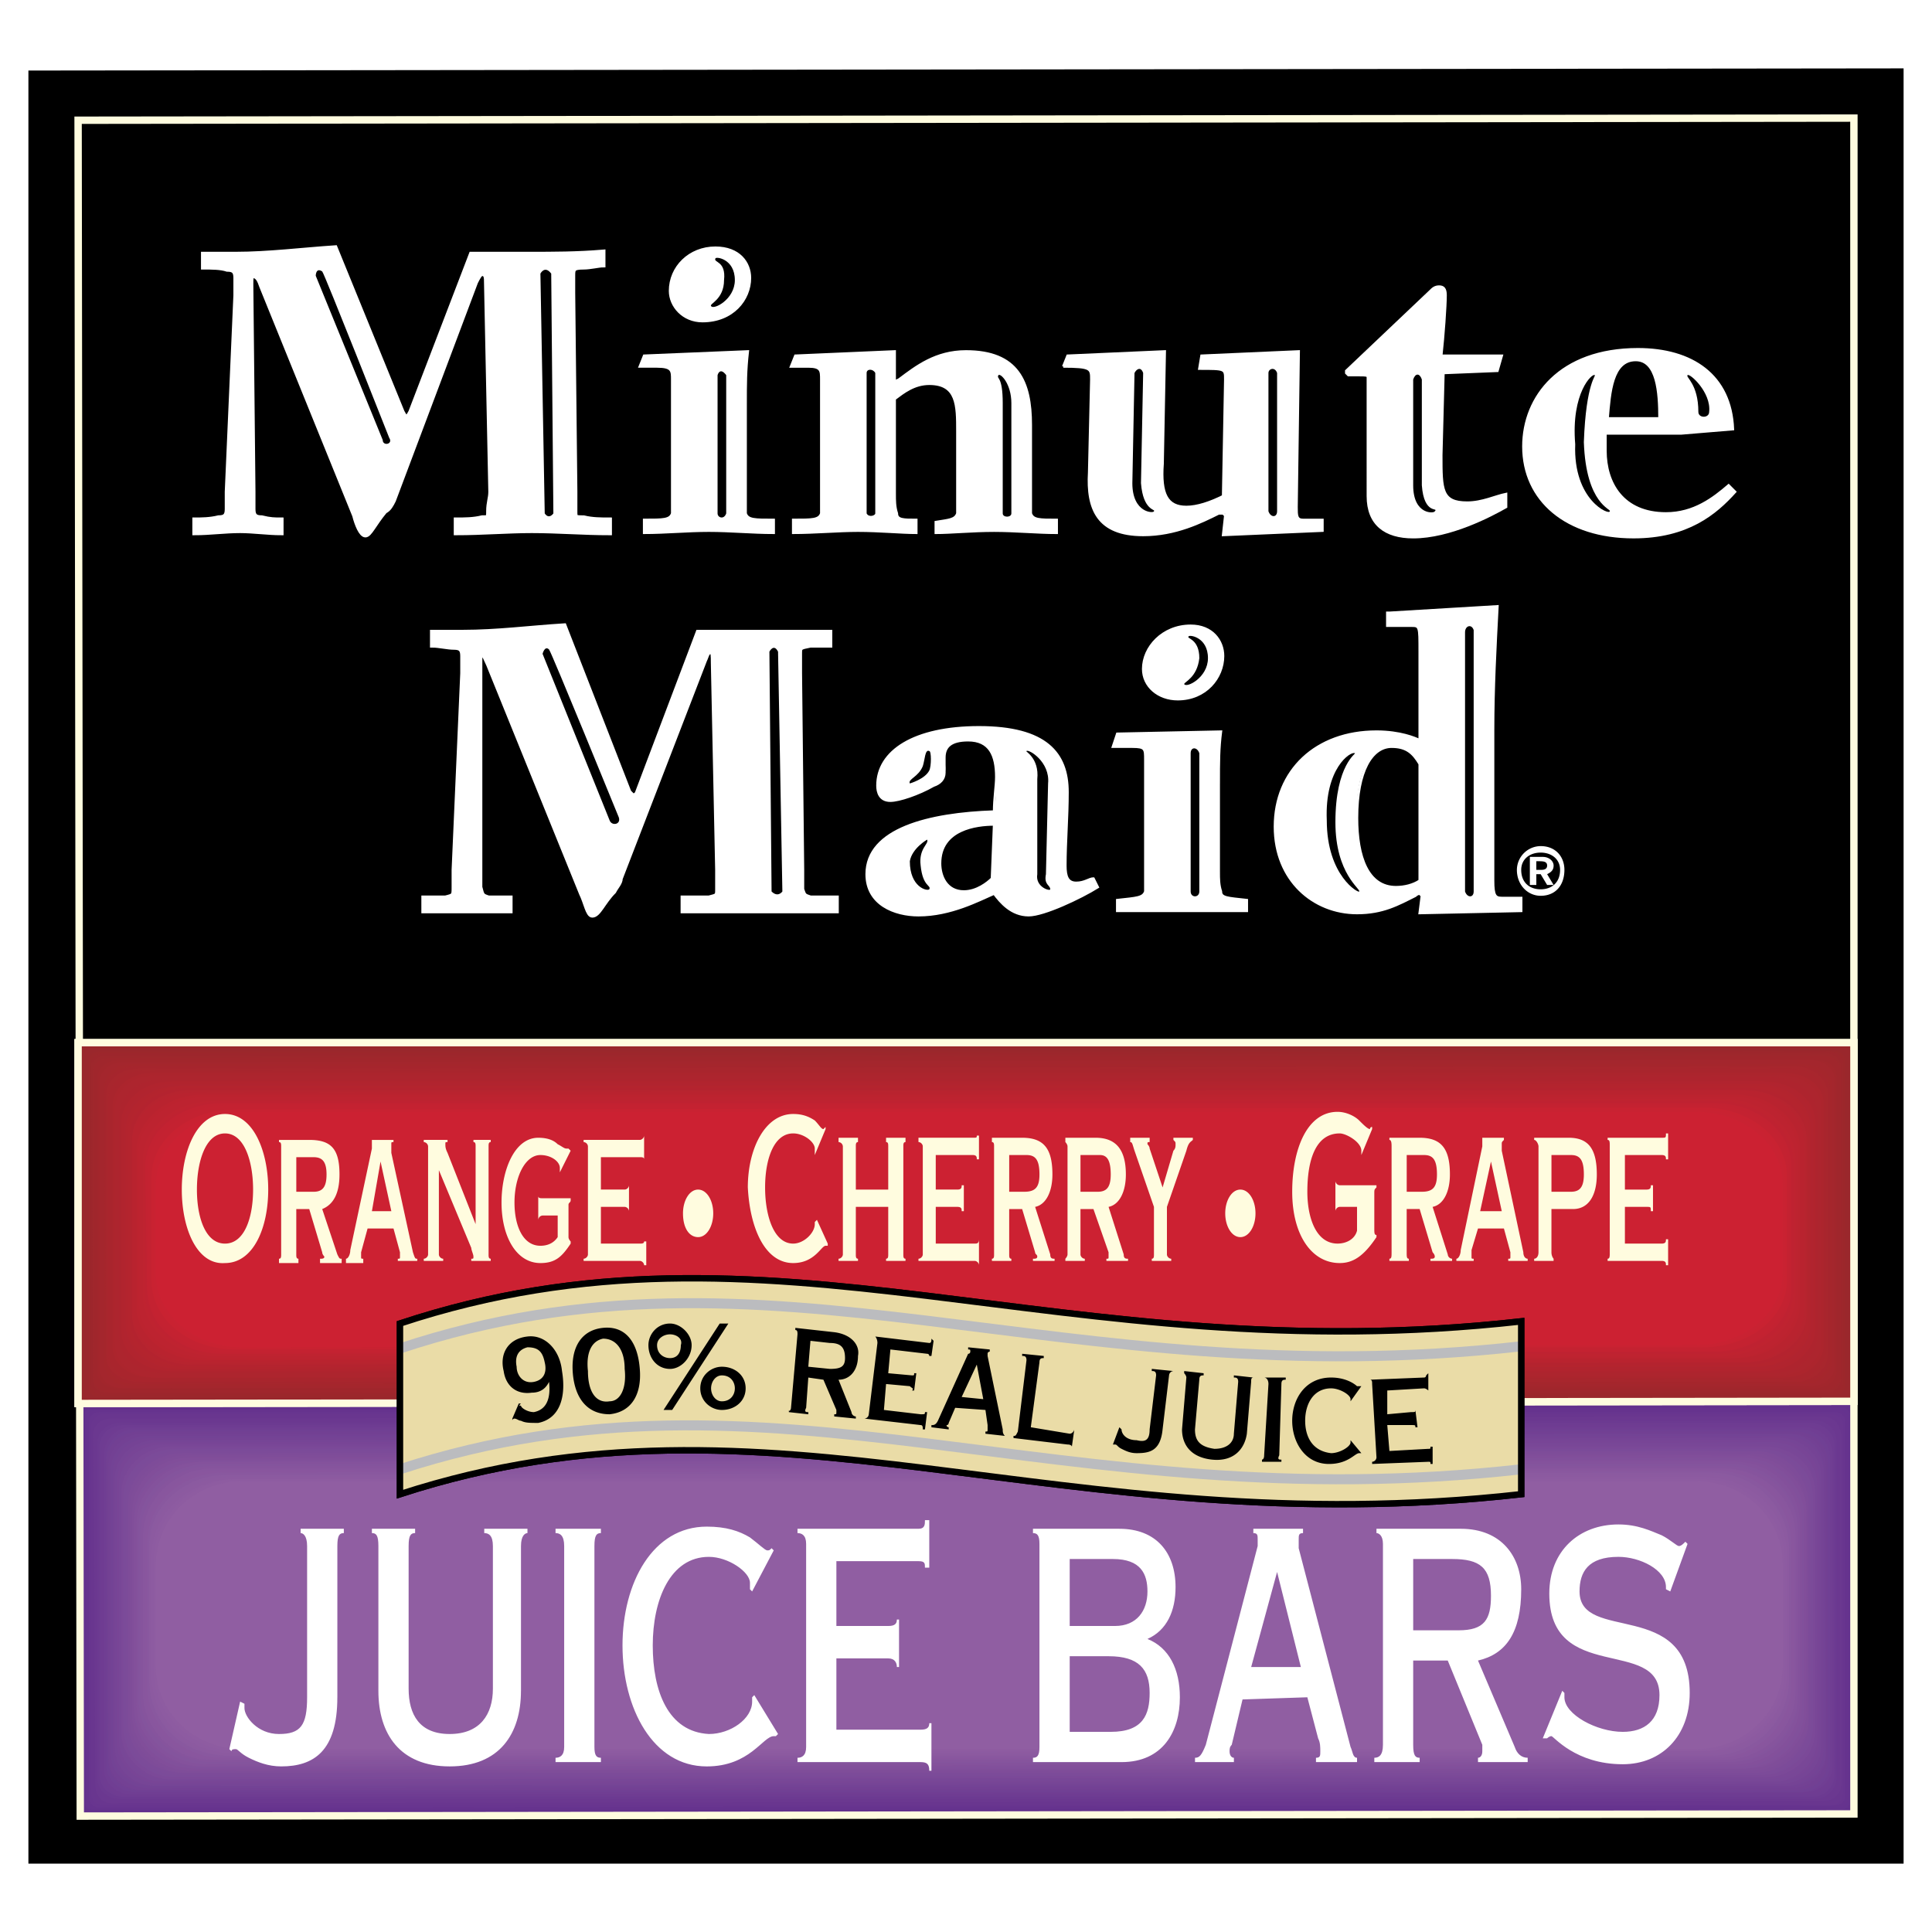 <svg xmlns="http://www.w3.org/2000/svg" width="2500" height="2500" viewBox="0 0 192.756 192.756"><path fill-rule="evenodd" clip-rule="evenodd" fill="#fff" d="M0 0h192.756v192.756H0V0z"/><path fill-rule="evenodd" clip-rule="evenodd" d="M2.834 7.038l187.088-.216v179.112H2.834V7.038z"/><path d="M8.008 140.025l176.957-.217v41.168H8.008l-.216-40.951h.216z" fill-rule="evenodd" clip-rule="evenodd" fill="#622f8d"/><path d="M8.223 140.24l176.31-.215c.215 0 .215.215.215.215v40.305c0 .217 0 .217-.215.217l-176.094.215c-.216 0-.431-.215-.431-.215v-40.307c0-.215.215-.215.215-.215z" fill-rule="evenodd" clip-rule="evenodd" fill="#63318d"/><path d="M8.654 140.455l175.447-.215c.432 0 .432.215.432.432l.215 39.658c0 .215-.215.215-.432.215l-175.662.217c-.215 0-.431-.217-.431-.432v-39.443c0-.432.216-.432.431-.432z" fill-rule="evenodd" clip-rule="evenodd" fill="#63318d"/><path d="M9.085 140.672l174.801-.217c.215 0 .646.217.646.646v38.797c0 .217-.432.646-.646.646H9.085c-.216 0-.646-.215-.646-.646v-38.797c0-.214.215-.646.646-.429z" fill-rule="evenodd" clip-rule="evenodd" fill="#65338e"/><path d="M9.516 140.672h173.939c.432 0 .861.43.861.861v37.936c0 .43-.43.861-.861.861l-173.939.215c-.431 0-.862-.43-.862-.861v-38.15c0-.432.431-.862.862-.862z" fill-rule="evenodd" clip-rule="evenodd" fill="#66338e"/><path d="M9.947 140.887h173.076c.646 0 1.078.432 1.078.861v37.504c0 .432-.432.863-1.078.863l-173.076.215c-.646 0-1.078-.432-1.078-1.078v-37.287c.001-.647.432-1.078 1.078-1.078z" fill-rule="evenodd" clip-rule="evenodd" fill="#68358f"/><path d="M10.378 141.102h172.215c.861 0 1.293.432 1.293 1.078v36.643c0 .646-.432 1.293-1.293 1.293H10.378c-.862 0-1.293-.432-1.293-1.293v-36.426c0-.649.431-1.295 1.293-1.295z" fill-rule="evenodd" clip-rule="evenodd" fill="#69368f"/><path d="M10.594 141.318h171.783c.646 0 1.293.43 1.293 1.293l.217 35.779c0 .861-.863 1.508-1.51 1.508H10.81c-.862 0-1.509-.646-1.509-1.293v-35.779c0-.861.646-1.508 1.293-1.508z" fill-rule="evenodd" clip-rule="evenodd" fill="#69368f"/><path d="M11.025 141.533l170.922-.215c.861 0 1.723.861 1.723 1.725v35.131c0 .863-.861 1.51-1.723 1.51l-170.922.215c-.862 0-1.509-.861-1.509-1.725l-.215-35.131c0-.863.862-1.51 1.724-1.51z" fill-rule="evenodd" clip-rule="evenodd" fill="#6b3890"/><path d="M11.457 141.748l170.059-.215c1.078 0 1.939.863 1.939 1.939v34.271c0 1.078-.861 1.725-1.939 1.725l-170.059.215a1.93 1.93 0 0 1-1.94-1.939v-34.271c-.001-.862.861-1.725 1.94-1.725z" fill-rule="evenodd" clip-rule="evenodd" fill="#6b3890"/><path d="M11.887 141.965l169.197-.217c1.293 0 2.156.863 2.156 2.156v33.408c0 1.078-.863 2.156-2.156 2.156H11.887c-1.078 0-2.155-.863-2.155-1.941v-33.623c0-1.078 1.078-1.939 2.155-1.939z" fill-rule="evenodd" clip-rule="evenodd" fill="#6c3a91"/><path d="M12.318 142.18l168.334-.215c1.295 0 2.371 1.078 2.371 2.154v32.979c0 1.076-.861 2.154-2.154 2.154H12.318c-1.293 0-2.371-.861-2.371-2.154v-32.762c0-1.293 1.078-2.156 2.371-2.156z" fill-rule="evenodd" clip-rule="evenodd" fill="#6e3c92"/><path d="M12.75 142.396l167.688-.217a2.392 2.392 0 0 1 2.371 2.371l.215 32.115c0 1.293-1.293 2.371-2.586 2.371l-167.688.216c-1.509 0-2.586-1.078-2.586-2.586v-31.9c-.001-1.293 1.077-2.37 2.586-2.37z" fill-rule="evenodd" clip-rule="evenodd" fill="#6f3c92"/><path d="M13.181 142.396h166.825c1.51 0 2.803 1.076 2.803 2.586v31.252c0 1.51-1.293 2.588-2.803 2.588l-166.825.215c-1.509 0-2.802-1.078-2.802-2.586v-31.254c-.001-1.508 1.078-2.801 2.802-2.801z" fill-rule="evenodd" clip-rule="evenodd" fill="#703e93"/><path d="M13.396 142.611h166.18c1.725 0 3.018 1.293 3.018 2.801v30.607c0 1.508-1.293 2.803-3.018 2.803H13.611c-1.724 0-3.017-1.295-3.017-2.803v-30.607c0-1.508 1.293-2.801 2.802-2.801z" fill-rule="evenodd" clip-rule="evenodd" fill="#704094"/><path d="M13.827 142.826h165.317c1.725 0 3.232 1.293 3.232 3.018v29.744c0 1.725-1.293 3.018-3.232 3.018H13.827c-1.724 0-3.018-1.293-3.018-3.018l-.215-29.744c0-1.725 1.509-3.018 3.233-3.018z" fill-rule="evenodd" clip-rule="evenodd" fill="#724093"/><path d="M14.258 143.043h164.455c1.939 0 3.449 1.293 3.449 3.232v28.883c0 1.723-1.51 3.232-3.232 3.232l-164.671.215c-1.94 0-3.449-1.508-3.449-3.232v-29.098c0-1.724 1.508-3.232 3.448-3.232z" fill-rule="evenodd" clip-rule="evenodd" fill="#734194"/><path d="M14.689 143.258l163.809-.215c1.939 0 3.449 1.723 3.449 3.447l.215 28.451c0 1.725-1.725 3.232-3.664 3.232l-163.809.217c-1.939 0-3.664-1.51-3.664-3.449v-28.234c0-1.941 1.725-3.449 3.664-3.449z" fill-rule="evenodd" clip-rule="evenodd" fill="#734395"/><path d="M15.121 143.473l162.946-.215c2.156 0 3.881 1.725 3.881 3.664v27.588c0 1.941-1.725 3.664-3.881 3.664H15.121c-2.156 0-3.88-1.508-3.88-3.447v-27.59c0-2.155 1.724-3.664 3.88-3.664z" fill-rule="evenodd" clip-rule="evenodd" fill="#754395"/><path d="M15.551 143.689l162.085-.217c2.154 0 4.094 1.725 4.094 3.881v26.727c0 2.154-1.725 3.879-4.094 3.879l-162.085.215c-2.371 0-4.095-1.723-4.095-3.879v-26.727c.001-2.156 1.725-3.879 4.095-3.879z" fill-rule="evenodd" clip-rule="evenodd" fill="#764596"/><path d="M15.767 143.904l161.438-.215c2.371 0 4.311 1.723 4.311 4.094v26.08c0 2.156-1.939 3.881-4.311 3.881l-161.223.215c-2.371 0-4.311-1.939-4.311-4.096v-26.08c.001-2.154 1.94-3.879 4.096-3.879z" fill-rule="evenodd" clip-rule="evenodd" fill="#784596"/><path d="M16.198 144.119l160.79-.215a4.324 4.324 0 0 1 4.312 4.311v25.219a4.325 4.325 0 0 1-4.312 4.311H16.198c-2.371 0-4.311-1.939-4.311-4.096v-25.434c0-2.371 1.94-4.096 4.311-4.096z" fill-rule="evenodd" clip-rule="evenodd" fill="#784797"/><path d="M16.629 144.119h159.929c2.586 0 4.525 1.941 4.525 4.311l.217 24.572c0 2.586-2.156 4.525-4.742 4.525H16.629c-2.587 0-4.526-1.939-4.526-4.311v-24.57c-.216-2.371 1.939-4.527 4.526-4.527z" fill-rule="evenodd" clip-rule="evenodd" fill="#794797"/><path d="M17.06 144.336h159.067c2.803 0 4.957 1.939 4.957 4.525v23.926c0 2.371-2.154 4.525-4.957 4.525l-159.067.215c-2.586 0-4.957-2.154-4.957-4.74v-23.711c0-2.586 2.155-4.74 4.957-4.74z" fill-rule="evenodd" clip-rule="evenodd" fill="#7b4998"/><path d="M17.491 144.551h158.204c2.803 0 5.174 2.156 5.174 4.742v23.062c0 2.586-2.371 4.742-5.174 4.742l-158.204.215c-2.802 0-5.173-2.154-5.173-4.957v-22.848c0-2.8 2.371-4.956 5.173-4.956z" fill-rule="evenodd" clip-rule="evenodd" fill="#7b4b99"/><path d="M17.922 144.766h157.343c3.018 0 5.387 2.156 5.387 4.959v22.199c0 2.803-2.369 5.174-5.172 5.174H17.922c-3.018 0-5.388-2.156-5.388-4.959v-22.414c0-2.588 2.371-4.959 5.388-4.959z" fill-rule="evenodd" clip-rule="evenodd" fill="#7c4b99"/><path d="M18.354 144.982l156.695-.217c3.018 0 5.389 2.371 5.389 5.389v21.555c0 2.801-2.371 5.172-5.389 5.172H18.354c-3.233 0-5.604-2.154-5.604-5.172v-21.555c0-2.8 2.371-5.172 5.604-5.172z" fill-rule="evenodd" clip-rule="evenodd" fill="#7e4c99"/><path d="M18.569 145.197l156.05-.215c3.232 0 5.604 2.586 5.604 5.604l.215 20.691c0 3.018-2.586 5.389-5.818 5.389l-156.05.215c-3.018 0-5.604-2.586-5.604-5.389v-20.906c-.001-3.018 2.585-5.389 5.603-5.389z" fill-rule="evenodd" clip-rule="evenodd" fill="#7f4d99"/><path d="M19 145.412l155.188-.215c3.232 0 6.035 2.586 6.035 5.604v20.045c0 3.234-2.803 5.605-6.035 5.605L19 176.666c-3.233 0-5.819-2.586-5.819-5.604v-20.045c0-3.234 2.586-5.605 5.819-5.605z" fill-rule="evenodd" clip-rule="evenodd" fill="#814e9a"/><path d="M19.431 145.629l154.325-.217c3.449 0 6.25 2.588 6.25 5.82v19.398c0 3.232-2.801 5.82-6.25 5.82H19.431c-3.449 0-6.035-2.588-6.035-5.82v-19.184c0-3.231 2.586-5.817 6.035-5.817z" fill-rule="evenodd" clip-rule="evenodd" fill="#81509b"/><path d="M19.862 145.844l153.462-.215c3.664 0 6.467 2.801 6.467 6.035v18.535c0 3.234-2.803 6.035-6.25 6.035H19.862c-3.449 0-6.466-2.586-6.466-6.035v-18.32c0-3.449 3.018-6.035 6.466-6.035z" fill-rule="evenodd" clip-rule="evenodd" fill="#83509b"/><path d="M20.293 145.844h152.816c3.664 0 6.467 2.803 6.467 6.25v17.676c0 3.447-2.803 6.25-6.467 6.25l-152.816.215c-3.664 0-6.682-2.801-6.682-6.25v-17.891c0-3.448 3.018-6.25 6.682-6.25z" fill-rule="evenodd" clip-rule="evenodd" fill="#84529c"/><path d="M20.725 146.061h151.953c3.664 0 6.682 2.801 6.682 6.465v17.027c0 3.449-3.018 6.252-6.682 6.252l-151.953.215c-3.88 0-6.897-2.803-6.897-6.467v-17.027c-.001-3.45 3.017-6.465 6.897-6.465z" fill-rule="evenodd" clip-rule="evenodd" fill="#84549d"/><path d="M20.94 146.275h151.308c3.879 0 7.111 2.801 7.111 6.465v16.381c0 3.666-3.232 6.684-7.111 6.684H21.155c-3.879 0-7.113-3.018-7.113-6.467v-16.381c0-3.664 3.234-6.682 6.898-6.682z" fill-rule="evenodd" clip-rule="evenodd" fill="#86549d"/><path d="M21.371 146.49h150.445c4.096 0 7.328 3.018 7.328 6.682v15.52c0 3.879-3.232 6.896-7.328 6.896H21.371c-3.88.217-7.113-3.018-7.113-6.682v-15.518c0-3.88 3.233-6.898 7.113-6.898z" fill-rule="evenodd" clip-rule="evenodd" fill="#88569e"/><path d="M21.802 146.707l149.8-.217c4.094 0 7.328 3.234 7.328 7.113v14.871c0 3.881-3.234 6.898-7.328 6.898l-149.8.215c-4.095 0-7.328-3.232-7.328-7.113v-14.656c0-3.879 3.233-7.111 7.328-7.111z" fill-rule="evenodd" clip-rule="evenodd" fill="#89569e"/><path d="M22.233 146.922l148.937-.215c4.096 0 7.543 3.232 7.543 7.328v14.01c0 4.094-3.447 7.328-7.543 7.328H22.233c-4.095 0-7.544-3.234-7.544-7.113v-14.225c0-3.881 3.233-7.113 7.544-7.113z" fill-rule="evenodd" clip-rule="evenodd" fill="#89589f"/><path d="M22.664 147.137l148.074-.215c4.311 0 7.76 3.449 7.76 7.543v13.148c0 4.096-3.449 7.545-7.76 7.545H22.664c-4.311 0-7.759-3.234-7.759-7.33v-13.363c-.216-4.094 3.449-7.328 7.759-7.328z" fill-rule="evenodd" clip-rule="evenodd" fill="#8b5aa0"/><path d="M23.095 147.354l147.211-.217c4.527 0 8.191 3.449 8.191 7.76v12.502c0 4.094-3.664 7.543-8.191 7.543l-147.211.217c-4.526 0-8.19-3.449-8.19-7.76v-12.502c0-4.096 3.664-7.543 8.19-7.543z" fill-rule="evenodd" clip-rule="evenodd" fill="#8c5aa0"/><path d="M23.526 147.568l146.351-.215c4.742 0 8.406 3.447 8.406 7.758v11.855c0 4.311-3.664 7.76-8.191 7.76l-146.565.215c-4.742 0-8.406-3.449-8.406-7.76v-11.854c0-4.309 3.664-7.759 8.405-7.759z" fill-rule="evenodd" clip-rule="evenodd" fill="#8d5ba1"/><path d="M23.742 147.568H169.66c4.527 0 8.406 3.664 8.406 7.975v10.992c0 4.527-3.879 8.191-8.406 8.191H23.742c-4.526 0-8.406-3.664-8.406-7.975v-10.994c0-4.525 3.879-8.189 8.406-8.189z" fill-rule="evenodd" clip-rule="evenodd" fill="#8e5ca1"/><path d="M24.173 147.783H169.23c4.742 0 8.621 3.664 8.621 8.191v10.346c0 4.525-3.879 8.189-8.621 8.189H24.173c-4.742 0-8.622-3.664-8.622-8.189v-10.131c0-4.742 3.88-8.406 8.622-8.406z" fill-rule="evenodd" clip-rule="evenodd" fill="#905ea2"/><path fill="none" stroke="#fffcdf" stroke-width=".736" stroke-miterlimit="2.613" d="M7.792 11.995l177.173-.215v169.197l-176.957.214-.216-169.196z"/><path d="M151.34 86.787a2.392 2.392 0 0 1 2.371-2.371c1.51 0 2.371 1.077 2.371 2.371 0 1.509-.861 2.586-2.371 2.586-1.293 0-2.371-1.078-2.371-2.586zm4.31 0c0-1.078-.861-1.724-1.939-1.724s-1.939.646-1.939 1.724c0 1.293.861 1.94 1.939 1.94s1.939-.647 1.939-1.94zm-1.724-1.294c.648 0 1.078.431 1.078.862s-.215.647-.646.862l.646 1.078h-.646l-.646-1.078h-.432v1.078h-.646v-2.802h1.292zm-.215 1.294c.215 0 .646 0 .646-.431s-.432-.431-.861-.431h-.217v.862h.432zM25.035 28.376c0-.646 0-.862.215-.862.431 0 .646.431.862 1.078l9.268 22.847c.215.862.647 1.94 1.078 1.94.431 0 .862-1.078 1.94-2.371.431-.215.646-.646.862-1.077l8.19-21.77c.216-.431.432-.862.646-.862.432 0 .432.431.432.862l.431 20.907c0 .646 0 1.077-.215 1.939 0 .647 0 .647-.647.647-.862.215-1.724.215-2.586.215v1.293c2.586 0 5.173-.215 7.544-.215 2.586 0 5.173.215 7.759.215V51.87c-.862 0-1.724 0-2.586-.215-.862 0-.862 0-.862-.647v-1.939l-.216-19.83v-1.724c0-.646 0-.862 1.078-.862.646 0 1.509-.216 1.939-.216v-1.293c-2.586.216-4.957.216-7.328.216H47.02l-6.035 15.734c-.216.431-.216.647-.431.647-.216 0-.216-.216-.432-.647L33.44 24.713c-3.233.215-6.682.647-9.915.647h-3.233v1.293c.862 0 1.724 0 2.371.215.647 0 .647.216.862.862v1.724l-.862 19.614v1.724c-.215.646-.215.862-.862.862-.862.215-1.724.215-2.371.215v1.293c1.509 0 3.018-.215 4.526-.215 1.293 0 2.802.215 4.095.215V51.87c-.647 0-1.078 0-1.94-.215-.646 0-.862-.216-.862-.862v-1.724l-.214-20.693z" fill-rule="evenodd" clip-rule="evenodd" fill="#fff"/><path d="M25.035 28.376c0-.646 0-.862.215-.862.431 0 .646.431.862 1.078l9.268 22.847c.215.862.647 1.94 1.078 1.94.431 0 .862-1.078 1.94-2.371.431-.215.646-.646.862-1.077l8.19-21.77c.216-.431.432-.862.646-.862.432 0 .432.431.432.862l.431 20.907c0 .646-.215 1.077-.215 1.939 0 .647 0 .647-.647.647-.862.215-1.724.215-2.586.215v1.293c2.586 0 5.173-.215 7.544-.215 2.586 0 5.173.215 7.759.215V51.87c-.862 0-1.724 0-2.586-.215-.862 0-.862 0-.862-.647v-1.939l-.216-19.83v-1.724c0-.646 0-.862 1.078-.862.646 0 1.509-.216 1.939-.216v-1.293c-2.586.216-4.957.216-7.328.216H47.02l-6.035 15.734c-.216.431-.431.647-.431.647s-.216-.216-.432-.647L33.44 24.713c-3.233.215-6.682.647-9.915.647h-3.233v1.293c.862 0 1.724 0 2.371.215.647 0 .862.216.862.862v1.724l-.862 19.614v1.724c0 .646-.215.862-.862.862-.862.215-1.724.215-2.371.215v1.293c1.509 0 3.018-.215 4.526-.215 1.293 0 2.802.215 4.095.215V51.87c-.647 0-1.078 0-1.94-.215-.646 0-.862-.216-.862-.862v-1.724l-.214-20.693z" fill="none" stroke="#fff" stroke-width=".479" stroke-miterlimit="2.613"/><path d="M47.882 66.095c0-.646 0-.862.215-.862.216 0 .432.646.647 1.078l9.268 22.847c.431.862.646 2.155 1.078 2.155.647 0 1.078-1.293 2.156-2.371.215-.431.646-.862.646-1.293l8.406-21.77c.216-.431.216-.862.647-.862.215 0 .215.432.215 1.078l.431 20.691v1.94c0 .647 0 .646-.862.862h-2.586v1.293h15.303v-1.293h-2.587c-.646-.215-.646-.215-.862-.862v-1.94l-.215-19.614v-1.94c0-.647 0-.646 1.077-.862h1.94v-1.293H69.651l-6.035 15.95a.463.463 0 0 1-.431.431c-.215 0-.215-.216-.431-.431l-6.466-16.596c-3.448.215-6.681.646-10.13.646H43.14v1.293c.646 0 1.509.216 2.156.216.646 0 .862.215.862.862v1.724l-.862 19.614v1.725c0 .862 0 .862-.862 1.077h-2.156v1.293H50.9v-1.293h-2.155c-.647-.215-.647-.215-.862-1.077V66.095h-.001z" fill-rule="evenodd" clip-rule="evenodd" fill="#fff"/><path d="M47.882 66.095c0-.646 0-.862.215-.862.216 0 .432.646.647 1.078l9.268 22.847c.431.862.646 2.155 1.078 2.155.647 0 1.078-1.293 2.156-2.371.215-.431.646-.862.646-1.293l8.406-21.77c.216-.431.216-.862.647-.862.215 0 .215.432.215 1.078l.431 20.691v1.94c0 .647 0 .646-.862.862h-2.586v1.293h15.303v-1.293h-2.587c-.646-.215-.646-.215-.862-.862v-1.94l-.215-19.614v-1.94c0-.647 0-.646 1.077-.862h1.94v-1.293H69.651l-6.035 15.95c0 .215-.431.431-.431.431l-.431-.431-6.466-16.596c-3.448.215-6.681.646-10.13.646H43.14v1.293c.646 0 1.509.216 2.156.216.646 0 .862.215.862.862v1.724l-.862 19.614v1.725c0 .862 0 .862-.862 1.077h-2.156v1.293H50.9v-1.293h-2.155c-.647-.215-.647-.215-.862-1.077V66.095h-.001z" fill="none" stroke="#fff" stroke-width=".479" stroke-miterlimit="2.613"/><path d="M74.393 40.446c0-2.155 0-3.448.216-5.388l-10.346.431-.432 1.078h1.725c1.509 0 1.509.431 1.509 1.293v13.363c-.216.646-.862.646-2.802.646v1.293c2.155 0 4.311-.215 6.466-.215s4.311.215 6.466.215V51.87c-1.939 0-2.586 0-2.802-.646V40.446zm-3.018-15.734c-2.586 0-4.526 1.94-4.526 4.311 0 1.509 1.293 3.017 3.233 3.017 3.018 0 4.742-2.155 4.742-4.311 0-1.508-1.077-3.017-3.449-3.017z" fill-rule="evenodd" clip-rule="evenodd" fill="#fff" stroke="#fff" stroke-width=".242" stroke-miterlimit="2.613"/><path d="M81.937 49.283v1.94c-.216.646-.862.646-2.802.646v1.293c2.155 0 4.526-.215 6.466-.215 2.155 0 4.311.215 5.82.215V51.87c-1.293 0-1.94 0-1.94-.646-.216-.646-.216-1.293-.216-1.94V39.8c.862-.646 1.94-1.509 3.449-1.509 2.802 0 2.802 2.155 2.802 4.742v8.19c-.216.646-.862.646-2.155.862v1.078c1.508 0 3.665-.215 5.819-.215 2.156 0 4.311.215 6.25.215V51.87c-1.723 0-2.369 0-2.586-.646v-8.837c0-4.311-1.293-7.329-6.466-7.329-3.017 0-4.957 1.509-6.681 2.802l-.432.215v-3.017l-9.915.431-.431 1.078h1.725c1.293 0 1.293.431 1.293 1.293v11.423z" fill-rule="evenodd" clip-rule="evenodd" fill="#fff"/><path d="M81.937 49.283v1.94c-.216.646-.862.646-2.802.646v1.293c2.155 0 4.526-.215 6.466-.215 2.155 0 4.311.215 5.82.215V51.87c-1.293 0-1.94 0-1.94-.646-.216-.646-.216-1.293-.216-1.94V39.8c.862-.646 1.94-1.509 3.449-1.509 2.802 0 2.802 2.155 2.802 4.742v8.19c-.216.646-.862.646-2.155.862v1.078c1.508 0 3.665-.215 5.819-.215 2.156 0 4.311.215 6.25.215V51.87c-1.723 0-2.369 0-2.586-.646v-8.837c0-4.311-1.293-7.329-6.466-7.329-3.017 0-4.957 1.509-6.681 2.802l-.432.215v-3.017l-9.915.431-.431 1.078h1.725c1.293 0 1.293.431 1.293 1.293v11.423z" fill="none" stroke="#fff" stroke-width=".242" stroke-miterlimit="2.613"/><path d="M106.078 36.566c2.801 0 2.801.215 2.801 1.293l-.215 9.268c-.215 3.664.861 6.25 5.389 6.25 3.232 0 5.818-1.293 7.543-2.155h.432c.215 0 .215 0 .215.215l-.215 1.94 9.914-.431V51.87h-1.939c-.646 0-.646-.431-.646-1.293l.215-15.519-9.699.431-.215 1.293c2.586 0 2.586 0 2.586 1.078l-.215 11.639c-1.293.646-2.586 1.078-3.664 1.078-1.939 0-2.586-1.293-2.371-4.311l.215-11.208-9.699.431-.432 1.077z" fill-rule="evenodd" clip-rule="evenodd" fill="#fff"/><path d="M106.078 36.566c2.801 0 2.801.215 2.801 1.293l-.215 9.268c-.215 3.664.861 6.25 5.389 6.25 3.232 0 5.818-1.293 7.543-2.155h.432l.215.215-.215 1.94 9.914-.431V51.87h-1.939c-.646 0-.646-.431-.646-1.293l.215-15.519-9.699.431-.215 1.293c2.586 0 2.586 0 2.586 1.078l-.215 11.639c-1.293.646-2.586 1.078-3.664 1.078-1.939 0-2.586-1.293-2.371-4.311l.215-11.208-9.699.431-.432 1.077z" fill="none" stroke="#fff" stroke-width=".242" stroke-miterlimit="2.613"/><path d="M149.4 36.998l.432-1.509h-6.035c.215-1.939.43-4.957.43-6.035 0-.646-.215-.862-.646-.862-.43 0-.646.216-.861.432l-8.406 7.975v.216c0 .215.215.215.215.215h1.078c.646 0 .863 0 .863.216V49.5c0 2.802 1.725 4.096 4.525 4.096 3.664 0 7.76-2.156 9.268-3.018v-1.293c-1.076.215-2.371.862-3.879.862-2.586 0-2.586-1.293-2.586-4.741l.215-8.19 5.387-.218z" fill-rule="evenodd" clip-rule="evenodd" fill="#fff"/><path d="M149.4 36.998l.432-1.509h-6.035c.215-1.939.43-4.957.43-6.035 0-.646-.215-.862-.646-.862-.43 0-.646.216-.861.432l-8.406 7.975v.216l.215.215h1.078c.646 0 .863 0 .863.216V49.5c0 2.802 1.725 4.096 4.525 4.096 3.664 0 7.76-2.156 9.268-3.018v-1.293c-1.076.215-2.371.862-3.879.862-2.586 0-2.586-1.293-2.586-4.741l.215-8.19 5.387-.218z" fill="none" stroke="#fff" stroke-width=".242" stroke-miterlimit="2.613"/><path d="M167.721 43.248l5.174-.431c-.217-5.389-4.096-7.975-9.484-7.975-7.76 0-11.424 4.742-11.424 9.699 0 5.389 4.311 9.053 10.992 9.053 5.389 0 8.191-2.371 10.131-4.526l-.646-.647c-1.508 1.293-3.449 2.802-6.25 2.802-4.311 0-6.035-3.018-6.035-6.251v-1.724h7.542zm-7.328-1.508c.215-2.587.432-5.82 2.803-5.82 2.154 0 2.371 3.233 2.371 5.82h-5.174z" fill-rule="evenodd" clip-rule="evenodd" fill="#fff" stroke="#fff" stroke-width=".242" stroke-miterlimit="2.613"/><path d="M109.096 87.649c-.432 0-.863.431-1.725.431-.863 0-1.078-.647-1.078-1.725 0-2.371.215-4.742.215-7.328 0-3.879-2.154-6.466-8.836-6.466-6.467 0-10.131 2.371-10.131 5.819 0 .647.215 1.509 1.293 1.509.862 0 2.802-.647 4.311-1.509.646-.215 1.078-.646 1.078-1.293.215-.215 0-1.078 0-1.509 0-1.078.646-1.724 2.371-1.724 2.155 0 2.803 1.509 2.803 3.664 0 .862 0 2.155-.217 3.449-6.466.215-12.716 1.725-12.716 6.25 0 3.018 2.802 4.095 5.173 4.095 3.233 0 6.036-1.509 7.543-2.155.646.862 1.725 2.155 3.449 2.155 1.508 0 5.172-1.725 6.896-2.802l-.429-.861zm-10.131 0c-.432.431-1.51 1.293-2.802 1.293-1.725 0-2.371-1.509-2.371-2.802 0-3.448 3.664-3.88 5.388-3.88l-.215 5.389z" fill-rule="evenodd" clip-rule="evenodd" fill="#fff"/><path d="M109.096 87.649c-.432 0-.863.431-1.725.431-.863 0-1.078-.647-1.078-1.725 0-2.371.215-4.742.215-7.328 0-3.879-2.154-6.466-8.836-6.466-6.467 0-10.131 2.371-10.131 5.819 0 .647.215 1.509 1.293 1.509.862 0 2.802-.647 4.311-1.509.646-.215 1.078-.646 1.078-1.293v-1.509c0-1.078.646-1.724 2.371-1.724 2.155 0 2.803 1.509 2.803 3.664 0 .862-.217 2.155-.217 3.449-6.466.215-12.716 1.725-12.716 6.25 0 3.018 2.802 4.095 5.173 4.095 3.233 0 6.036-1.509 7.543-2.155.646.862 1.725 2.155 3.449 2.155 1.508 0 5.172-1.725 6.896-2.802l-.429-.861zm-10.131 0c-.432.431-1.51 1.293-2.802 1.293-1.725 0-2.371-1.509-2.371-2.802 0-3.448 3.664-3.88 5.388-3.88l-.215 5.389z" fill="none" stroke="#fff" stroke-width=".242" stroke-miterlimit="2.613"/><path d="M121.596 78.166c0-2.156 0-3.449.217-5.173l-10.348.215-.43 1.293h1.939c1.293 0 1.293.215 1.293 1.293v13.147c-.215.646-.861.646-2.803.862v1.078h12.934v-1.078c-1.939-.216-2.586-.216-2.586-.862-.217-.646-.217-1.293-.217-1.939v-8.836h.001zm-2.803-15.735c-2.801 0-4.74 2.155-4.74 4.311 0 1.724 1.508 3.018 3.447 3.018 2.803 0 4.527-2.155 4.527-4.311 0-1.509-1.078-3.018-3.234-3.018z" fill-rule="evenodd" clip-rule="evenodd" fill="#fff" stroke="#fff" stroke-width=".242" stroke-miterlimit="2.613"/><path d="M141.641 73.854c-.43-.215-1.939-.862-4.311-.862-6.035 0-10.131 3.88-10.131 9.484 0 5.388 3.881 8.621 8.191 8.621 2.586 0 4.096-.862 5.82-1.724.215-.215.43-.215.43-.215.217 0 .217.215.217.215l-.217 1.724 10.131-.215v-1.293h-1.939c-.646 0-.863-.215-.863-1.724V72.777c0-4.095.217-8.19.432-12.286l-10.777.646h-.215v1.293h2.371c.861 0 .861 0 .861 2.586v8.838zm0 14.01c-.646.431-1.508.647-2.371.647-2.801 0-3.879-3.018-3.879-6.897-.217-4.742 1.508-7.113 3.449-7.113 1.508 0 2.154.647 2.801 1.725v11.638z" fill-rule="evenodd" clip-rule="evenodd" fill="#fff"/><path d="M141.641 73.854c-.43-.215-1.939-.862-4.311-.862-6.035 0-10.131 3.88-10.131 9.484 0 5.388 3.881 8.621 8.191 8.621 2.586 0 4.096-.862 5.82-1.724.215-.215.43-.215.43-.215l.217.215-.217 1.724 10.131-.215v-1.293h-1.939c-.646 0-.863-.215-.863-1.724V72.777c0-4.095.217-8.19.432-12.286l-10.777.646h-.215v1.293h2.371c.861 0 .861 0 .861 2.586v8.838zm0 14.01c-.646.431-1.508.647-2.371.647-2.801 0-3.879-3.018-3.879-6.897 0-4.742 1.508-7.113 3.449-7.113 1.508 0 2.154.647 2.801 1.725v11.638z" fill="none" stroke="#fff" stroke-width=".242" stroke-miterlimit="2.613"/><path d="M55.21 51.223s-.431.646-.862 0c0-.216-.431-23.925-.431-23.925s.431-.862 1.078 0l.215 23.925z" fill-rule="evenodd" clip-rule="evenodd"/><path d="M55.21 51.223s-.431.646-.862 0l-.431-23.925s.431-.862 1.078 0l.215 23.925z" fill="none" stroke="#000" stroke-width=".001" stroke-miterlimit="2.613"/><path d="M38.83 43.679c.431.646-.647.862-.647.215l-6.681-16.381s0-.862.646-.431c.216.216 6.682 16.597 6.682 16.597z" fill-rule="evenodd" clip-rule="evenodd" stroke="#000" stroke-width=".001" stroke-miterlimit="2.613"/><path d="M72.454 51.223c-.216.646-.862.431-.862 0V37.428s.215-.862.862 0v13.795z" fill-rule="evenodd" clip-rule="evenodd"/><path d="M72.454 51.223c-.216.646-.862.431-.862 0V37.428s.215-.862.862 0v13.795z" fill="none" stroke="#000" stroke-width=".001" stroke-miterlimit="2.613"/><path d="M73.316 27.945c0 1.94-2.156 3.018-2.371 2.587-.216-.216 1.293-.647 1.293-2.587.216-1.939-1.078-1.724-.862-2.155-.001-.216 1.94 0 1.94 2.155zM100.904 40.23v10.993c0 .431-.861.431-.861 0V40.23c0-2.802-.646-2.371-.432-2.802.215-.215 1.293.863 1.293 2.802z" fill-rule="evenodd" clip-rule="evenodd" stroke="#000" stroke-width=".001" stroke-miterlimit="2.613"/><path d="M87.326 51.223c0 .215-.647.431-.862 0v-14.01c0-.432.646-.432.862 0v14.01z" fill-rule="evenodd" clip-rule="evenodd"/><path d="M87.326 51.223c0 .215-.647.431-.862 0v-14.01c0-.432.646-.432.862 0v14.01z" fill="none" stroke="#000" stroke-width=".001" stroke-miterlimit="2.613"/><path d="M127.416 51.007c0 .647-.646.647-.863 0V37.213c0-.432.646-.647.863 0v13.794z" fill-rule="evenodd" clip-rule="evenodd"/><path d="M127.416 51.007c0 .647-.646.647-.863 0V37.213c0-.432.646-.647.863 0v13.794z" fill="none" stroke="#000" stroke-width=".001" stroke-miterlimit="2.613"/><path d="M112.975 48.206l.215-10.992c.217-.432.646-.647.863 0l-.217 10.992c.217 2.802 1.51 2.586 1.293 2.802 0 .215-2.154.215-2.154-2.802z" fill-rule="evenodd" clip-rule="evenodd" stroke="#000" stroke-width=".001" stroke-miterlimit="2.613"/><path d="M158.021 44.11c.217 6.25 2.803 6.682 2.586 6.897 0 .431-3.664-1.077-3.447-6.682-.432-5.173 1.725-7.112 1.939-6.897.215 0-.861.647-1.078 6.682z" fill-rule="evenodd" clip-rule="evenodd"/><path d="M158.021 44.11c.217 6.25 2.803 6.682 2.586 6.897 0 .431-3.664-1.077-3.447-6.682-.432-5.173 1.725-7.112 1.939-6.897.215 0-1.078.647-1.078 6.682z" fill="none" stroke="#000" stroke-width=".001" stroke-miterlimit="2.613"/><path d="M170.523 41.093c0 .647-1.078.647-1.078 0 0-2.802-1.293-3.449-1.078-3.665.217-.215 2.371 1.725 2.156 3.665zM140.994 48.421V37.86c.217-.646.646-.646.863 0v10.561c.215 3.018 1.723 2.156 1.293 2.586 0 .216-2.156.431-2.156-2.586z" fill-rule="evenodd" clip-rule="evenodd" stroke="#000" stroke-width=".001" stroke-miterlimit="2.613"/><path d="M104.568 78.166l-.215 9.052c-.217 1.078.43 1.078.43 1.509 0 .215-1.508-.215-1.293-1.509v-9.484c.217-2.155-1.293-2.802-1.078-2.802.217-.216 2.371 1.078 2.156 3.234z" fill-rule="evenodd" clip-rule="evenodd"/><path d="M104.568 78.166l-.215 9.052c-.217 1.078.43 1.078.43 1.509 0 .215-1.293-.215-1.293-1.509v-9.484c.217-2.155-1.293-2.802-1.078-2.802.217-.216 2.371 1.078 2.156 3.234z" fill="none" stroke="#000" stroke-width=".001" stroke-miterlimit="2.613"/><path d="M92.714 74.932c.215 0 .215 1.509 0 1.94-.431.862-1.94 1.293-1.94 1.293-.215-.432.862-.647 1.293-1.725.216-.646.216-1.724.647-1.508z" fill-rule="evenodd" clip-rule="evenodd"/><path d="M92.714 74.932s.215 1.509 0 1.94c-.431.862-1.94 1.293-1.94 1.293-.215-.432.862-.647 1.293-1.725.216-.646.216-1.724.647-1.508z" fill="none" stroke="#000" stroke-width=".001" stroke-miterlimit="2.613"/><path d="M92.499 83.769c.215.431-.862.862-.647 2.586.216 2.156 1.078 1.94.862 2.371-.215.215-1.94-.215-1.94-2.802.216-1.293 1.725-2.155 1.725-2.155zM120.518 65.664c0 1.94-2.154 3.018-2.371 2.586 0-.215 1.295-.646 1.51-2.586 0-1.94-1.293-1.94-1.078-2.155-.001-.216 1.939 0 1.939 2.155z" fill-rule="evenodd" clip-rule="evenodd" stroke="#000" stroke-width=".001" stroke-miterlimit="2.613"/><path d="M147.029 88.942c0 .646-.646.646-.861 0V63.078c0-.646.646-.862.861-.216v26.08z" fill-rule="evenodd" clip-rule="evenodd"/><path d="M147.029 88.942c0 .646-.646.646-.861 0V63.078c0-.646.646-.862.861-.216v26.08z" fill="none" stroke="#000" stroke-width=".001" stroke-miterlimit="2.613"/><path d="M133.234 82.045c0 5.173 2.588 6.682 2.371 6.897 0 .216-3.232-1.509-3.232-7.113-.215-5.173 2.371-6.897 2.801-6.681.217 0-1.94 1.078-1.94 6.897z" fill-rule="evenodd" clip-rule="evenodd"/><path d="M133.234 82.045c0 5.173 2.588 6.682 2.371 6.897 0 .216-3.232-1.509-3.232-7.113 0-5.173 2.371-6.897 2.801-6.681.217 0-1.94 1.078-1.94 6.897z" fill="none" stroke="#000" stroke-width=".001" stroke-miterlimit="2.613"/><path d="M119.656 88.942c0 .646-.863.646-.863 0V75.148c0-.647.648-.647.863 0v13.794zM78.057 88.942s-.431.646-1.077 0l-.216-23.925s.431-.862.862 0l.431 23.925zM61.676 81.398c.431.862-.646 1.078-.862.431l-6.681-16.596s.215-.862.646-.431c.216.215 6.897 16.596 6.897 16.596z" fill-rule="evenodd" clip-rule="evenodd" stroke="#000" stroke-width=".001" stroke-miterlimit="2.613"/><path fill="none" stroke="#fffcdf" stroke-width=".736" stroke-miterlimit="2.613" d="M7.792 104.029h177.173v35.78l-177.173.216v-35.996z"/><path d="M7.792 104.029h177.173v35.779l-176.957.217H7.794v-35.996h-.002zm177.173 0zm0 35.78z" fill-rule="evenodd" clip-rule="evenodd" fill="#96272b"/><path d="M8.223 104.246h176.525v35.348s0 .215-.215.215H8.223s-.215 0-.215-.215v-35.133c0-.215.215-.215.215-.215z" fill-rule="evenodd" clip-rule="evenodd" fill="#97272b"/><path d="M8.654 104.461l175.447-.215c.215 0 .432.215.432.43v34.486c0 .215 0 .432-.432.432l-175.447.215a.464.464 0 0 1-.431-.432v-34.484c0-.217.216-.432.431-.432z" fill-rule="evenodd" clip-rule="evenodd" fill="#99272b"/><path d="M9.085 104.676l174.801-.215c.215 0 .646.215.646.646v33.84c0 .215-.432.43-.646.43l-174.801.217c-.431 0-.646-.217-.646-.646v-33.84c0-.215.215-.432.646-.432z" fill-rule="evenodd" clip-rule="evenodd" fill="#9a272c"/><path d="M9.516 104.676h173.939c.432 0 .861.217.861.646v33.193c0 .432-.43.861-.861.861H9.516c-.431 0-.862-.215-.862-.646v-33.191c0-.432.431-.863.862-.863z" fill-rule="evenodd" clip-rule="evenodd" fill="#9a272c"/><path d="M9.947 104.893h173.076c.646 0 1.078.43 1.078.861v32.547c0 .43-.432.861-1.078.861l-173.076.215c-.646 0-1.078-.43-1.078-.861v-32.762c.001-.432.432-.861 1.078-.861z" fill-rule="evenodd" clip-rule="evenodd" fill="#9c272b"/><path d="M10.378 105.107l172.215-.215c.646 0 1.293.646 1.293 1.076v32.115c0 .432-.432.863-1.293.863l-172.215.215c-.862 0-1.293-.432-1.293-1.078v-31.898c0-.646.431-1.078 1.293-1.078z" fill-rule="evenodd" clip-rule="evenodd" fill="#9d262c"/><path d="M10.594 105.322l171.568-.215c.861 0 1.508.646 1.508 1.293v31.254c0 .646-.646 1.293-1.293 1.293H10.594c-.647 0-1.293-.432-1.293-1.078L9.085 106.4c0-.646.862-1.078 1.509-1.078z" fill-rule="evenodd" clip-rule="evenodd" fill="#9e272c"/><path d="M11.025 105.539l170.922-.217c.861 0 1.723.646 1.723 1.51v30.605c0 .646-.861 1.293-1.723 1.293l-170.922.217c-.862 0-1.724-.646-1.724-1.51v-30.605c0-.863.862-1.293 1.724-1.293z" fill-rule="evenodd" clip-rule="evenodd" fill="#a0262c"/><path d="M11.457 105.539h170.059c1.078 0 1.939.646 1.939 1.508v29.961c0 .861-.861 1.723-1.939 1.723H11.457c-1.078 0-1.94-.646-1.94-1.508v-29.959c-.001-.864.861-1.725 1.94-1.725z" fill-rule="evenodd" clip-rule="evenodd" fill="#a0262c"/><path d="M11.887 105.754h169.197c1.293 0 2.156.646 2.156 1.725v29.312c0 .863-.863 1.725-2.156 1.725H11.887c-1.293 0-2.155-.646-2.155-1.725v-29.312c0-.862.862-1.725 2.155-1.725z" fill-rule="evenodd" clip-rule="evenodd" fill="#a2262c"/><path d="M12.318 105.969l168.334-.215c1.295 0 2.371.863 2.371 1.939v28.666c0 1.078-1.076 1.941-2.371 1.941l-168.334.215c-1.293 0-2.371-.861-2.371-1.939V107.91c0-1.078 1.078-1.941 2.371-1.941z" fill-rule="evenodd" clip-rule="evenodd" fill="#a4262d"/><path d="M12.75 106.186l167.688-.217c1.293 0 2.371.863 2.371 2.156v28.02c0 1.078-1.078 2.156-2.371 2.156H12.75c-1.509 0-2.586-.863-2.586-2.156v-28.02c-.001-1.078 1.077-1.939 2.586-1.939z" fill-rule="evenodd" clip-rule="evenodd" fill="#a4262d"/><path d="M12.965 106.186h167.041c1.51 0 2.803 1.078 2.803 2.154v27.373c0 1.295-1.293 2.371-2.803 2.371l-166.825.217c-1.724 0-2.802-1.078-2.802-2.371v-27.373c-.001-1.293 1.078-2.371 2.586-2.371z" fill-rule="evenodd" clip-rule="evenodd" fill="#a5262c"/><path d="M13.396 106.4h166.18c1.725 0 3.018 1.078 3.018 2.371v26.727c0 1.293-1.293 2.371-3.018 2.371l-166.18.215c-1.509 0-2.802-1.076-2.802-2.586l-.216-26.512c0-1.507 1.509-2.586 3.018-2.586z" fill-rule="evenodd" clip-rule="evenodd" fill="#a6252d"/><path d="M13.827 106.617l165.317-.217c1.725 0 3.232 1.293 3.232 2.803v25.863c0 1.51-1.508 2.803-3.232 2.803H13.827c-1.724 0-3.233-1.078-3.233-2.586v-26.08c0-1.51 1.509-2.586 3.233-2.586z" fill-rule="evenodd" clip-rule="evenodd" fill="#a8262d"/><path d="M14.258 106.832l164.455-.215c1.939 0 3.449 1.293 3.449 2.801v25.434c0 1.508-1.51 2.803-3.449 2.803l-164.455.215c-1.94 0-3.449-1.293-3.449-2.803v-25.432c.001-1.51 1.509-2.803 3.449-2.803z" fill-rule="evenodd" clip-rule="evenodd" fill="#a9252d"/><path d="M14.689 107.047l163.809-.215c1.939 0 3.449 1.293 3.449 3.018v24.787c0 1.508-1.51 2.801-3.449 2.801l-163.809.217c-1.939 0-3.664-1.295-3.664-3.018V109.85c0-1.51 1.725-2.803 3.664-2.803z" fill-rule="evenodd" clip-rule="evenodd" fill="#a9252d"/><path d="M15.121 107.047h162.946c2.156 0 3.881 1.293 3.881 3.018v24.141c0 1.725-1.725 3.232-3.881 3.232H15.121c-2.156 0-3.88-1.293-3.88-3.018v-24.139c0-1.724 1.724-3.234 3.88-3.234z" fill-rule="evenodd" clip-rule="evenodd" fill="#ac252d"/><path d="M15.551 107.264h162.085c2.154 0 4.094 1.293 4.094 3.232v23.494c0 1.723-1.939 3.232-4.094 3.232l-162.085.215c-2.371 0-4.095-1.508-4.095-3.447v-23.279c.001-1.94 1.725-3.447 4.095-3.447z" fill-rule="evenodd" clip-rule="evenodd" fill="#ad252e"/><path d="M15.767 107.479l161.438-.215c2.371 0 4.311 1.723 4.311 3.664v22.631c0 1.939-1.939 3.449-4.311 3.664H15.767c-2.156 0-4.095-1.51-4.095-3.449v-22.846c0-1.942 1.724-3.449 4.095-3.449z" fill-rule="evenodd" clip-rule="evenodd" fill="#ad252e"/><path d="M16.198 107.693l160.575-.215c2.586 0 4.527 1.725 4.527 3.664v22.201c0 1.939-1.941 3.664-4.312 3.664H16.198c-2.371 0-4.311-1.51-4.311-3.664v-21.986c0-2.154 1.94-3.664 4.311-3.664z" fill-rule="evenodd" clip-rule="evenodd" fill="#ae242e"/><path d="M16.629 107.693h159.929c2.586 0 4.525 1.725 4.525 3.881v21.338c0 2.154-1.939 3.879-4.525 3.879l-159.929.217c-2.587 0-4.742-1.725-4.742-3.881v-21.553c0-2.156 2.155-3.881 4.742-3.881z" fill-rule="evenodd" clip-rule="evenodd" fill="#ae242e"/><path d="M17.06 107.91h159.067c2.586 0 4.957 1.725 4.957 3.879v20.906c0 2.156-2.371 4.096-4.957 4.096H17.06c-2.802 0-4.957-1.725-4.957-4.096v-20.691c0-2.154 2.155-4.094 4.957-4.094z" fill-rule="evenodd" clip-rule="evenodd" fill="#b1242e"/><path d="M17.491 108.125l158.204-.215c2.803 0 5.174 1.939 5.174 4.311v20.045c0 2.371-2.371 4.311-5.174 4.311H17.491c-2.802 0-5.173-1.725-5.173-4.096v-20.045c0-2.372 2.371-4.311 5.173-4.311z" fill-rule="evenodd" clip-rule="evenodd" fill="#b1242f"/><path d="M17.922 108.34l157.343-.215c3.018 0 5.387 1.939 5.387 4.525v19.398c0 2.371-2.369 4.311-5.387 4.311l-157.343.217c-3.018 0-5.388-1.939-5.388-4.527V112.65c0-2.369 2.371-4.31 5.388-4.31z" fill-rule="evenodd" clip-rule="evenodd" fill="#b3242e"/><path d="M18.138 108.34h156.911c3.018 0 5.389 1.941 5.389 4.527v18.752c0 2.586-2.371 4.74-5.389 4.74H18.354c-3.233 0-5.604-1.939-5.604-4.525v-18.752c0-2.586 2.371-4.525 5.388-4.742z" fill-rule="evenodd" clip-rule="evenodd" fill="#b4242e"/><path d="M18.569 108.557h156.05c3.018 0 5.604 2.154 5.604 4.742v18.104c0 2.588-2.371 4.742-5.604 4.742l-156.05.215c-3.018-.215-5.604-2.154-5.604-4.74V113.3c0-2.589 2.586-4.743 5.604-4.743z" fill-rule="evenodd" clip-rule="evenodd" fill="#b4232f"/><path d="M19 108.771h155.188c3.232 0 6.035 2.156 6.035 4.742v17.674c0 2.586-2.803 4.742-6.035 4.742L19 136.145c-3.233 0-5.819-2.154-5.819-4.957v-17.459c0-2.801 2.586-4.958 5.819-4.958z" fill-rule="evenodd" clip-rule="evenodd" fill="#b7242f"/><path d="M19.431 108.986l154.325-.215c3.449 0 6.25 2.371 6.25 5.174v16.811c0 2.803-2.801 5.174-6.25 5.174H19.431c-3.449 0-6.035-2.156-6.25-4.957v-17.027c0-2.803 2.801-4.96 6.25-4.96z" fill-rule="evenodd" clip-rule="evenodd" fill="#b9232f"/><path d="M19.862 109.203l153.462-.217c3.664 0 6.467 2.371 6.467 5.389v16.166c0 2.803-2.803 5.172-6.467 5.172l-153.462.217c-3.449 0-6.466-2.371-6.466-5.389v-16.166c0-2.801 2.802-5.172 6.466-5.172z" fill-rule="evenodd" clip-rule="evenodd" fill="#b9232f"/><path d="M20.293 109.203h152.816c3.449 0 6.467 2.371 6.467 5.389v15.518c0 3.018-2.803 5.389-6.467 5.389l-152.816.215c-3.664 0-6.682-2.369-6.682-5.387v-15.52c0-3.018 3.018-5.604 6.682-5.604z" fill-rule="evenodd" clip-rule="evenodd" fill="#bc232f"/><path d="M20.725 109.418h151.953c3.664 0 6.682 2.371 6.682 5.604v14.873c0 3.018-3.018 5.604-6.682 5.604H20.725c-3.88 0-6.897-2.371-6.897-5.604v-14.873c-.001-3.018 3.017-5.604 6.897-5.604z" fill-rule="evenodd" clip-rule="evenodd" fill="#bd2330"/><path d="M20.94 109.635l151.308-.217c3.879 0 7.111 2.586 7.111 5.82v14.225c0 3.232-3.232 5.82-7.111 5.82l-151.308.215c-3.88 0-6.897-2.586-6.897-5.818v-14.227c-.001-3.232 3.017-5.818 6.897-5.818z" fill-rule="evenodd" clip-rule="evenodd" fill="#bd2330"/><path d="M21.371 109.85l150.445-.215c4.096 0 7.328 2.801 7.328 6.033v13.58c0 3.232-3.232 6.035-7.328 6.035H21.371c-3.88 0-7.113-2.588-7.113-6.035v-13.58c0-3.232 3.233-5.818 7.113-5.818z" fill-rule="evenodd" clip-rule="evenodd" fill="#bf2330"/><path d="M21.802 109.85h149.583c4.096 0 7.545 2.801 7.545 6.035v12.932c0 3.449-3.234 6.25-7.328 6.25h-149.8c-4.095 0-7.328-2.586-7.328-6.035V116.1c0-3.45 3.233-6.036 7.328-6.25z" fill-rule="evenodd" clip-rule="evenodd" fill="#bf2231"/><path d="M22.233 110.064H171.17c4.096 0 7.543 2.803 7.543 6.25v12.287c0 3.447-3.447 6.25-7.543 6.25l-148.937.215c-4.311 0-7.544-2.801-7.544-6.465l-.215-12.07c0-3.664 3.448-6.467 7.759-6.467z" fill-rule="evenodd" clip-rule="evenodd" fill="#c32231"/><path d="M22.664 110.281h148.074c4.311 0 7.76 2.801 7.76 6.465v11.639c0 3.449-3.449 6.467-7.76 6.467H22.664c-4.311 0-7.975-2.803-7.975-6.467v-11.639c0-3.447 3.665-6.465 7.975-6.465z" fill-rule="evenodd" clip-rule="evenodd" fill="#c42231"/><path d="M23.095 110.496l147.211-.215c4.527 0 7.977 3.018 8.191 6.682v10.992c0 3.664-3.664 6.682-8.191 6.682H23.095c-4.526 0-8.19-2.803-8.19-6.467v-10.992c0-3.664 3.664-6.682 8.19-6.682z" fill-rule="evenodd" clip-rule="evenodd" fill="#c42231"/><path d="M23.311 110.711l146.566-.215c4.742 0 8.406 3.018 8.406 6.896v10.346c0 3.664-3.664 6.682-8.406 6.682l-146.351.217c-4.742 0-8.406-3.018-8.406-6.898v-10.346c.001-3.664 3.665-6.682 8.191-6.682z" fill-rule="evenodd" clip-rule="evenodd" fill="#c92231"/><path d="M23.742 110.711H169.66c4.527 0 8.406 3.018 8.406 6.898v9.699c0 3.879-3.879 7.111-8.406 7.111H23.742c-4.526 0-8.406-3.018-8.406-6.896v-9.699c0-3.879 3.879-7.113 8.406-7.113z" fill-rule="evenodd" clip-rule="evenodd" fill="#c92232"/><path d="M24.173 110.928H169.23c4.742 0 8.621 3.232 8.621 7.111v9.053c0 3.881-3.879 7.113-8.621 7.113l-145.057.215c-4.742 0-8.622-3.232-8.622-7.328v-8.836c0-4.096 3.88-7.328 8.622-7.328z" fill-rule="evenodd" clip-rule="evenodd" fill="#cc2132"/><path fill="none" stroke="#fffcdf" stroke-width=".736" stroke-miterlimit="2.613" d="M7.792 104.029h177.173v35.78l-177.173.216v-35.996z"/><path d="M19.647 118.686c0-2.801.862-5.604 2.802-5.604s2.802 2.803 2.802 5.604c0 2.803-.862 5.389-2.802 5.389s-2.802-2.587-2.802-5.389zm-1.509 0c0 3.881 1.509 7.545 4.311 7.33 2.802 0 4.311-3.449 4.311-7.33 0-3.879-1.509-7.543-4.311-7.543s-4.311 3.664-4.311 7.543zM29.562 115.453h1.724c.862 0 1.293.432 1.293 1.725s-.431 1.725-1.293 1.725h-1.724v-3.45zm4.525 10.563v-.432c-.215 0-.215 0-.431-.432l-1.509-4.525c1.078-.432 1.724-1.51 1.724-3.449 0-2.586-.862-3.449-3.018-3.449h-3.017v.217c.215 0 .215.215.215.43v10.777c0 .215 0 .432-.215.432v.432h1.939v-.432c-.215 0-.215-.217-.215-.432v-4.525h1.293l1.293 4.311c0 .215.216.43.216.43 0 .217-.216.217-.432.217v.432h2.157v-.002zM37.967 115.885l1.078 4.957h-1.94l.862-4.957zm-1.724 10.131v-.432c-.215 0-.215 0-.215-.217v-.43l.646-2.371h2.586l.646 2.371v.43c0 .217 0 .217-.215.217v.215h1.939v-.215c-.215 0-.215 0-.431-.646l-2.156-9.916v-.861c0-.215 0-.215.215-.215v-.217h-2.155v.864l-2.155 10.129c0 .432-.215.863-.431.863v.432h1.726v-.001zM48.745 125.152c0 .215 0 .432.215.432v.215h-1.94v-.215c.215 0 .215 0 .215-.217 0-.215-.215-.646-.215-.861l-3.233-7.76v8.406c0 .215.216.432.432.432v.215h-1.94v-.215c.216 0 .431-.217.431-.432v-10.777a.463.463 0 0 0-.431-.43v-.217h2.371v.217c-.215 0-.215 0-.215.215s0 .432.215.861l2.802 7.113v-7.76c0-.215 0-.43-.215-.43v-.217h1.724v.217c-.215 0-.215.215-.215.43v10.778h-.001zM56.935 119.549v.215c0 .215-.216.215-.216.432v3.232c0 .217.216.432.216.432v.215c-.862 1.293-1.509 1.941-3.018 1.941-2.371 0-3.879-2.588-3.879-6.037 0-3.232 1.293-6.465 3.664-6.465.862 0 1.509.215 1.939.646.432.215.646.432.862.432h.216l.216.215-1.078 2.156v-.217-.215c0-.646-.862-1.293-1.94-1.293-1.508 0-2.586 2.154-2.586 4.74 0 2.371.862 4.312 2.586 4.312.646 0 1.293-.217 1.724-.863v-2.154h-1.508a.463.463 0 0 0-.431.43v-2.371c0 .217.215.217.431.217h2.802zM62.754 120.842c0-.215-.215-.432-.431-.432h-2.371v3.664h3.879c.216 0 .432 0 .432-.215h.215v2.371h-.215c0-.215-.216-.432-.432-.432h-5.604v-.215c.215 0 .431-.217.431-.432v-10.777a.463.463 0 0 0-.431-.43v-.217h5.604c.216 0 .432-.215.432-.43v2.369c0-.215-.216-.215-.432-.215h-3.879v3.232h2.371c.215 0 .431-.215.431-.43v2.589zM69.651 118.686c.862 0 1.509 1.078 1.509 2.371s-.646 2.371-1.509 2.371c-.862 0-1.509-.861-1.509-2.371.001-1.293.648-2.371 1.509-2.371zM81.291 115.238v-.217-.43c0-.646-1.078-1.51-2.155-1.51-1.94 0-2.802 2.586-2.802 5.389s.862 5.604 2.802 5.604c1.077 0 2.155-1.078 2.155-1.939v-.215l.216-.217 1.077 2.371v.217h-.215c-.431 0-1.078 1.725-3.233 1.725-2.802 0-4.311-3.449-4.526-7.545 0-3.879 1.724-7.328 4.526-7.328.862 0 1.509.215 2.155.646.431.432.646.861.862.861l.215-.215v.215l-1.077 2.588zM90.127 125.152c0 .215 0 .432.216.432v.215h-1.94v-.215c.216 0 .216-.217.216-.432v-4.742h-3.233v4.742c0 .215 0 .432.216.432v.215h-1.94v-.215c.216 0 .431-.217.431-.432v-10.777a.463.463 0 0 0-.431-.43v-.432h1.94v.432c-.216 0-.216.215-.216.43v4.311h3.233v-4.311c0-.215 0-.43-.216-.43v-.432h1.94v.432c-.216 0-.216.215-.216.43v10.777zM96.163 120.842h-.216c0-.215 0-.432-.431-.432h-2.155v3.664h3.879c.215 0 .432 0 .432-.43v2.586c0-.215-.217-.432-.432-.432h-5.604v-.215c.215 0 .431-.217.431-.432v-10.777c0-.215-.216-.43-.431-.43v-.432h5.389c.43 0 .43 0 .43-.215h.217v2.369h-.217c0-.215 0-.43-.43-.43H93.36v3.447h2.155c.431 0 .431-.215.431-.43h.216v2.589h.001zM100.689 115.238h1.723c.863 0 1.295.43 1.295 1.939 0 1.293-.432 1.725-1.51 1.725h-1.508v-3.664zm4.526 10.561v-.215c-.215 0-.432 0-.432-.432l-1.508-4.742c1.078-.215 1.725-1.508 1.725-3.232 0-2.586-.863-3.664-3.018-3.664h-3.018v.432c.215 0 .215.215.215.43v10.777c0 .215 0 .432-.215.432v.215h1.939v-.215c-.215 0-.215-.217-.215-.432v-4.525h1.293l1.293 4.311c0 .215.215.215.215.43 0 .217-.215.217-.43.217v.215h2.156v-.002zM107.801 115.238h1.941c.646 0 1.076.43 1.076 1.939 0 1.293-.43 1.725-1.293 1.725H107.8v-3.664h.001zm4.742 10.561v-.215c-.215 0-.43 0-.43-.432l-1.51-4.742c1.078-.215 1.725-1.508 1.725-3.232 0-2.586-1.078-3.664-3.018-3.664h-3.018v.432s.215.215.215.43v10.777c0 .215-.215.432-.215.432v.215h1.939v-.215c-.215 0-.432-.217-.432-.432v-4.525h1.295l1.508 4.311v.43c0 .217 0 .217-.215.217v.215h2.156v-.002zM116.424 125.152c0 .215.215.432.43.432v.215h-1.939v-.215c.215 0 .215-.217.215-.432v-4.742l-1.939-5.604c-.215-.646-.215-.861-.43-.861v-.432h1.939v.432c-.217 0-.217 0-.217.215 0 0 .217.215.217.432l1.293 3.879 1.078-3.664c.215-.215.215-.432.215-.646s0-.215-.215-.432v-.215h1.939v.215c-.217.217-.432.217-.646 1.078l-1.939 5.604v4.741h-.001zM123.752 118.686c.861 0 1.508 1.078 1.508 2.371s-.646 2.371-1.508 2.371c-.863 0-1.51-1.078-1.51-2.371s.647-2.371 1.51-2.371zM137.33 118.256v.215c-.215.215-.215.215-.215.646v3.449c0 .43 0 .646.215.646v.215c-1.293 1.939-2.371 2.588-3.664 2.588-2.803 0-4.742-2.803-4.742-7.113s1.51-7.975 4.527-7.975c.861 0 1.723.43 2.154.861s.863.861 1.078.861c0 0 0-.215.215-.215v.215l-1.076 2.588v-.432c0-.861-1.51-1.725-2.156-1.725-2.371 0-3.232 2.586-3.232 5.82 0 2.586.861 5.172 3.018 5.172.861 0 1.723-.43 1.939-1.293v-2.371h-1.725c-.215 0-.432.217-.432.432v-3.018c0 .215.217.432.432.432h3.664v.002zM140.348 115.238h1.725c.861 0 1.293.43 1.293 1.939 0 1.293-.432 1.725-1.508 1.725h-1.51v-3.664zm4.527 10.561v-.215a.465.465 0 0 1-.432-.432l-1.51-4.742c1.078-.215 1.725-1.508 1.725-3.232 0-2.586-.861-3.664-3.018-3.664h-3.018v.215c.217 0 .217.432.217.646v10.562c0 .43 0 .646-.217.646v.215h1.939v-.215c-.215 0-.215-.217-.215-.646v-4.311h1.293l1.293 4.311s.217.215.217.43c0 .217-.217.217-.432.217v.215h2.158zM148.754 115.885l1.078 4.957h-2.156l1.078-4.957zm-1.725 9.914v-.215c-.215 0-.215 0-.215-.217v-.646l.646-2.154h2.586l.646 2.371v.43c0 .217 0 .217-.215.217v.215h1.939v-.215c-.215 0-.432-.217-.432-.646l-2.154-10.131v-.646c0-.214 0-.215.215-.432v-.215h-2.156v.862l-2.154 10.346c0 .432-.215.863-.432.863v.215h1.726v-.002zM156.729 115.238c.863 0 1.293.43 1.293 1.939 0 1.293-.43 1.725-1.293 1.725h-1.939v-3.664h1.939zm.214 5.389c1.51 0 2.371-1.295 2.371-3.449 0-2.586-.861-3.664-2.801-3.664h-3.449v.215c.215 0 .432.432.432.646v10.562c0 .43-.217.646-.432.646v.215h1.939v-.215s-.215-.217-.215-.646v-4.311h2.155v.001zM164.92 120.842h-.217c0-.432 0-.432-.432-.432h-2.154v3.664h3.664c.432 0 .432-.215.432-.43h.215v2.586h-.215c0-.215 0-.432-.432-.432h-5.389v-.215c.215 0 .215-.217.215-.646v-10.562c0-.43 0-.646-.215-.646v-.215h5.389c.432 0 .432 0 .432-.432h.215v2.586h-.215c0-.215 0-.43-.432-.43h-3.664v3.447h2.154c.432 0 .432-.215.432-.43h.217v2.587z" fill-rule="evenodd" clip-rule="evenodd" fill="#fffcdf"/><path d="M33.657 169.338c0 5.389-2.371 6.896-5.604 6.896-1.293 0-2.371-.43-3.233-.861-.862-.432-1.078-.863-1.293-.863s-.431 0-.431.217l-.216-.217 1.078-4.74.431.215v.432c0 .861 1.293 2.586 3.449 2.586 2.155 0 2.802-.863 2.802-3.664V154.25c0-1.078-.431-1.293-.647-1.293v-.432h4.311v.432c-.431 0-.646.215-.646 1.293v15.088h-.001zM51.977 168.691c0 4.311-2.155 7.543-7.112 7.543-4.958 0-7.113-3.232-7.113-7.543V154.25c0-1.078-.216-1.293-.647-1.293v-.432h4.311v.432c-.431 0-.647.215-.647 1.293v14.225c0 2.588 1.078 4.527 4.096 4.527s4.311-1.939 4.311-4.527V154.25c0-1.078-.431-1.293-.862-1.293v-.432h4.311v.432c-.215 0-.646.215-.646 1.293v14.441h-.002zM59.306 174.295c0 .863.215 1.078.646 1.078v.432h-4.526v-.432c.431 0 .862-.215.862-1.078V154.25c0-1.078-.431-1.293-.862-1.293v-.432h4.526v.432c-.431 0-.646.215-.646 1.293v20.045zM75.04 158.777l-.216-.217v-.646c0-1.078-2.156-2.586-4.095-2.586-3.88 0-5.604 4.311-5.604 8.836 0 4.527 1.508 8.623 5.604 8.838 2.155 0 4.311-1.51 4.311-3.232v-.432l.215-.217 2.371 3.881-.216.215h-.216c-1.077 0-2.371 3.018-6.681 3.018-5.388 0-8.406-5.818-8.406-12.07 0-6.25 3.018-11.854 8.406-11.854 1.94 0 3.233.43 4.311 1.078.862.646 1.509 1.293 1.724 1.293.216 0 .216 0 .432-.217l.215.217-2.155 4.095zM80.428 154.035c0-.863-.431-1.078-.862-1.078v-.432h12.07c.646 0 .646-.432.646-.861h.431v4.742h-.431c0-.432 0-.648-.646-.648h-8.19v6.467h5.173c.646 0 .862-.215.862-.646h.216v4.742h-.216c0-.432-.216-.863-.862-.863h-5.173v7.113h8.406c.647 0 .862-.215.862-.646h.215v4.742h-.215c0-.646-.215-.861-.862-.861H79.566v-.432c.431 0 .862-.215.862-1.078v-20.261zM111.035 155.543c2.801 0 3.447 1.51 3.447 3.234 0 1.939-1.076 3.447-3.232 3.447h-4.525v-6.682h4.31v.001zm-4.31 17.244v-7.545h3.879c3.018 0 4.096 1.293 4.096 3.664 0 2.156-.646 3.881-3.881 3.881h-4.094zm5.171 3.018c4.096 0 5.82-3.018 5.82-6.467 0-2.803-1.078-4.957-3.234-5.82 1.941-.861 2.803-2.801 2.803-5.172 0-3.449-1.939-5.82-5.604-5.82h-8.621v.432c.43 0 .646.215.646 1.078v20.26c0 .863-.217 1.078-.646 1.078v.432h8.836v-.001zM127.416 156.836l2.371 9.484h-4.957l2.586-9.484zm3.018 12.502l1.076 4.096c.217.43.217.861.217 1.293s0 .646-.432.646v.432h4.096v-.432c-.432 0-.432-.646-.646-1.078l-5.174-19.83v-.861c0-.432 0-.646.432-.646v-.432h-4.957v.432c.432 0 .432.215.432.646v.646l-5.174 19.83c-.432 1.078-.646 1.293-1.078 1.293v.432h3.881v-.432c-.217 0-.432-.215-.432-.646 0-.217 0-.432.215-.646l1.078-4.527 6.466-.216zM140.994 155.543h3.881c2.801 0 3.879.863 3.879 3.664 0 2.371-.646 3.449-3.232 3.449h-4.527v-7.113h-.001zm3.449 10.131l3.447 8.406v.646c0 .432-.215.646-.43.646v.432h4.957v-.432c-.646 0-1.078-.432-1.293-1.078l-3.664-8.621c2.801-.646 4.311-2.803 4.311-7.113 0-3.232-1.939-6.035-6.035-6.035h-8.406v.432c.215 0 .646.215.646 1.078v20.045c0 1.078-.432 1.293-.861 1.293v.432h4.525v-.432c-.43 0-.646-.215-.646-1.293v-8.406h3.449zM155.867 168.691l.215.215v.432c0 1.725 3.232 3.449 5.82 3.449 2.154 0 3.664-1.078 3.664-3.666 0-5.818-10.992-1.076-10.992-10.129 0-4.311 3.018-6.898 6.896-6.898 1.939 0 3.232.646 4.311 1.078.861.432 1.508 1.078 1.725 1.078.215 0 .43-.215.646-.432l.215.217-1.725 4.742-.43-.217v-.215c0-1.725-2.588-3.018-4.742-3.018-3.018 0-3.879 1.508-3.879 3.449 0 5.172 10.992.646 10.992 10.129 0 4.311-2.803 7.113-6.682 7.113-4.742 0-6.898-2.803-7.113-2.803s-.432.217-.432.217h-.432l1.943-4.741z" fill-rule="evenodd" clip-rule="evenodd" fill="#fff"/><path d="M151.771 149.076c-46.125 5.174-74.792-12.068-111.865 0v-17.027c37.073-12.285 65.74 4.959 111.865-.215v17.242z" fill="none" stroke="#000" stroke-width=".64" stroke-miterlimit="2.613"/><path d="M151.771 149.076c-46.125 5.174-74.792-12.068-111.865 0v-17.027c37.073-12.285 65.74 4.959 111.865-.215v17.242z" fill-rule="evenodd" clip-rule="evenodd" fill="#eadca7"/><path d="M151.771 146.59c-46.125 5.174-74.792-12.068-111.865 0m.001-12.055c37.073-12.285 65.74 4.959 111.865-.215" fill="none" stroke="#bbbcbf" stroke-miterlimit="2.613"/><path d="M54.348 135.93c.215.861 0 1.725-1.078 1.939s-1.724-.646-1.724-1.51c-.216-1.076.215-1.723 1.077-1.939 1.079 0 1.51.432 1.725 1.51zm-3.233 5.603v.215c0-.215.215-.215.215-.215.216 0 .431.215.646.215.432.217.862.217 1.725.217 2.155-.432 2.802-2.588 2.371-5.174-.216-2.154-1.725-3.664-3.449-3.447-1.939.215-2.802 1.723-2.371 3.447.215 1.51 1.293 2.371 2.802 2.156 1.078 0 1.508-.646 1.724-1.078.215 1.939-.431 2.803-1.509 3.018-.647 0-1.293-.432-1.293-.646-.215 0-.215 0 0-.215h-.215l-.646 1.507zM62.323 136.576c.215 1.939-.431 3.232-1.509 3.232-1.293.217-2.155-.861-2.155-3.018-.215-1.939.431-3.018 1.509-3.232 1.293.001 2.155 1.079 2.155 3.018zm1.509 0c-.215-2.803-1.508-4.311-3.664-4.096-2.155.215-3.232 1.939-3.018 4.527.216 2.586 1.509 4.094 3.664 4.094 2.156-.214 3.233-1.939 3.018-4.525zM72.668 132.049l-5.604 8.623h-.862l5.604-8.623h.862zm-5.819 0c1.078 0 2.155 1.078 2.155 2.156 0 1.293-1.077 2.371-2.155 2.371-1.293 0-2.155-1.078-2.155-2.371 0-1.078.862-2.156 2.155-2.156zm0 3.449c.647 0 1.078-.432 1.078-1.293.215-.646-.431-1.078-1.078-1.078-.646 0-1.293.432-1.293 1.078 0 .861.647 1.293 1.293 1.293zm5.173.861c1.294 0 2.371.863 2.371 2.156s-1.077 2.156-2.371 2.156c-1.077 0-2.155-.863-2.155-2.156s1.078-2.156 2.155-2.156zm0 3.45c.862 0 1.294-.646 1.294-1.293s-.432-1.293-1.294-1.293c-.646 0-1.077.646-1.077 1.293s.43 1.293 1.077 1.293zM80.859 133.773l1.94.217c1.078 0 1.509.43 1.509 1.508 0 .861-.431 1.078-1.509 1.078l-2.155-.217.215-2.586zm1.294 3.881l1.293 3.018v.215c0 .215 0 .215-.215.215v.217l2.155.215v-.215c-.215 0-.431-.217-.431-.432l-1.293-3.232c1.078 0 1.94-.863 1.94-2.371.216-1.078-.646-2.156-2.371-2.371l-3.88-.432v.215c.215 0 .215.217.215.432l-.646 7.328c0 .217-.215.432-.215.217v.215l1.94.215v-.215c-.216 0-.432 0-.216-.432l.216-3.018 1.508.216zM87.541 133.99c0-.432-.215-.646-.215-.646l5.388.646c.215 0 .215-.217.215-.432l.216.215-.216 1.51h-.215s0-.217-.215-.217l-3.664-.43-.216 2.371 2.371.215c.215 0 .215 0 .215-.215h.216l-.216 1.723h-.215c.215-.215 0-.215-.216-.43l-2.371-.217-.215 2.588 3.664.43c.431 0 .431 0 .431-.215h.216l-.216 1.725h-.215c0-.215 0-.432-.216-.432l-5.604-.646a.463.463 0 0 0 .431-.432l.862-7.111zM97.455 136.145l.646 3.449-2.155-.217 1.509-3.232zm.863 4.527l.215 1.508v.432c0 .215 0 .215-.215.215v.217l1.939.215c-.215-.215-.215-.432-.215-.646l-1.51-7.328v-.217c0-.215.215-.215.215-.215v-.215l-2.155-.217v.217c.216 0 .216 0 .216.215 0 0 0 .215-.216.215l-3.018 6.682c-.215.432-.431.432-.646.432v.217l1.725.215v-.215s-.216 0-.216-.217c.216 0 .216-.215.216-.215l.646-1.51 3.019.215zM102.412 135.713c0-.43-.215-.43-.43-.43v-.217l2.154.217v.215c-.215 0-.43 0-.43.432l-.863 6.467 3.881.646c.215 0 .43-.217.43-.432v.215l-.215 1.51s0-.217-.432-.217l-5.389-.646v-.215c.217 0 .217 0 .432-.432l.862-7.113zM115.992 142.611c-.215 2.154-1.293 2.371-2.586 2.371-.646 0-1.078-.217-1.51-.432s-.432-.432-.646-.432h-.215l.646-1.723.215.215c0 .432.432 1.078 1.51 1.078.861.215 1.293 0 1.293-1.078l.646-5.389c0-.432-.217-.432-.432-.432v-.215l2.156.215a.465.465 0 0 0-.432.432l-.645 5.39zM124.398 143.043c-.217 1.508-1.293 2.801-3.449 2.586-2.156-.217-3.018-1.51-3.018-3.018l.432-5.174c0-.215-.217-.43-.217-.43v-.217l1.941.217v.215c-.217 0-.432 0-.432.432l-.432 4.957c0 1.078.432 1.725 1.939 1.939 1.295 0 1.941-.646 1.941-1.508l.43-5.174c0-.432-.215-.432-.43-.432v-.215l1.939.215c-.215 0-.215.217-.215.432l-.429 5.175zM127.631 145.197c-.215.432 0 .432.215.432v.215h-1.939v-.215s.217 0 .217-.432l.43-7.113c0-.43-.215-.646-.43-.646h2.154v.217c-.215 0-.432 0-.432.43l-.215 7.112zM134.744 139.809v-.215c0-.432-1.078-1.078-1.939-1.078-1.725 0-2.588 1.51-2.588 3.232 0 1.51.646 3.018 2.588 3.234.861 0 1.939-.646 1.939-1.078v-.215l1.078 1.293h-.217c-.432 0-1.078 1.078-3.018 1.078-2.371 0-3.664-2.156-3.664-4.312 0-2.154 1.293-4.311 3.881-4.311.861 0 1.508.217 1.939.432.43.215.646.432.646.432h.432l-1.077 1.508zM136.898 138.084c0-.215 0-.43-.215-.43l5.389-.217c.215 0 .215-.215.215-.215l.217-.215v1.723s-.217-.215-.432-.215l-3.664.215v2.371l2.371-.215c.432 0 .432 0 .432-.215l.215 1.725h-.215c0-.217 0-.217-.432-.217h-2.371l.215 2.586 3.881-.215c.215 0 .215 0 .215-.215h.215v1.725h-.215c0-.217 0-.217-.215-.217l-5.605.217v-.217a.463.463 0 0 0 .432-.432l-.433-7.327z" fill-rule="evenodd" clip-rule="evenodd"/><path d="M151.771 149.076c-46.125 5.174-74.792-12.068-111.865 0v-17.027c37.073-12.285 65.74 4.959 111.865-.215v17.242z" fill="none" stroke="#000" stroke-width=".64" stroke-miterlimit="2.613"/></svg>